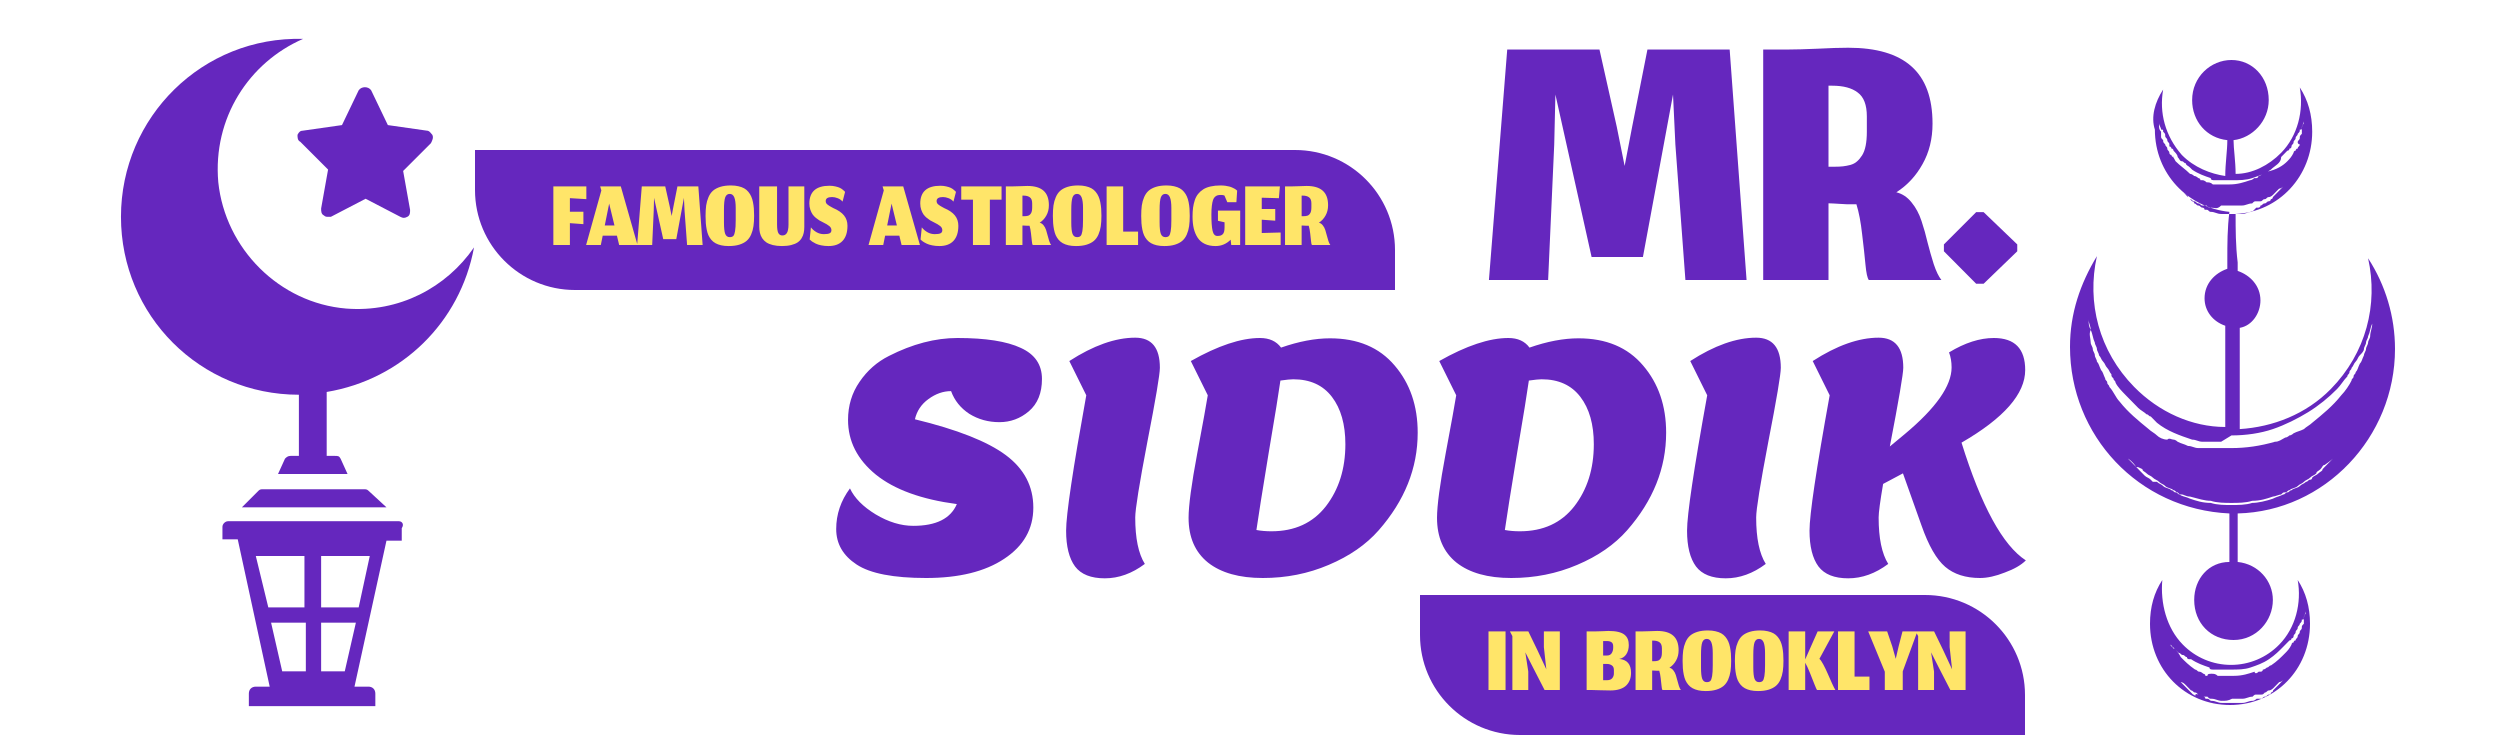 <svg width="500" height="150" viewBox="0 0 500 150" fill="none" xmlns="http://www.w3.org/2000/svg">
<g clip-path="url(#clip0_1213_4123)">
<g clip-path="url(#clip1_1213_4123)">
<path d="M79.794 104.246H45.6C45.044 104.246 44.488 104.802 44.488 105.358V107.86H47.546L53.94 137.328H51.16C50.326 137.328 49.77 137.884 49.77 138.718V141.22H75.068V138.718C75.068 137.884 74.512 137.328 73.678 137.328H70.898L77.292 108.138H80.35V105.636C80.906 104.802 80.35 104.246 79.794 104.246ZM64.226 124.54H71.176L68.952 134.27H64.226V124.54ZM53.662 121.482L51.16 111.196H60.89V121.482H53.662ZM61.168 124.54V134.27H56.442L54.218 124.54H61.168ZM71.732 121.482H64.226V111.196H73.956L71.732 121.482ZM51.716 98.13L48.38 101.466H77.292L73.678 98.13C73.4 97.852 73.122 97.852 72.844 97.852H52.55C52.272 97.852 51.994 97.852 51.716 98.13ZM69.23 61.712C55.886 60.6 45.044 49.758 43.654 36.414C42.542 23.626 49.77 12.506 60.612 7.78C40.596 7.224 24.194 23.348 24.194 43.364C24.194 63.102 40.04 78.948 59.778 78.948V91.18H58.11C57.554 91.18 57.276 91.458 56.998 91.736L55.608 94.794H69.508L68.118 91.736C67.84 91.18 67.562 91.18 67.006 91.18H65.338V78.392C80.35 75.89 92.026 64.492 94.806 49.48C89.246 57.542 79.794 62.546 69.23 61.712Z" fill="#6527BE"/>
<path d="M86.188 28.631L80.628 34.191L82.018 41.975C82.018 42.531 82.018 43.087 81.462 43.365C80.906 43.643 80.628 43.643 80.072 43.365L73.122 39.751L66.172 43.365C65.894 43.365 65.616 43.365 65.616 43.365C65.338 43.365 65.06 43.365 64.782 43.087C64.226 42.809 64.226 42.253 64.226 41.697L65.616 33.913L60.056 28.353C59.5 28.075 59.5 27.519 59.5 26.963C59.778 26.407 60.056 26.129 60.612 26.129L68.396 25.017L71.732 18.067C72.288 17.233 73.678 17.233 74.234 18.067L77.57 25.017L85.354 26.129C85.91 26.129 86.188 26.685 86.466 26.963C86.744 27.519 86.466 28.075 86.188 28.631Z" fill="#6527BE"/>
</g>
<path d="M95 30H259C270.046 30 279 38.954 279 50V58H115C103.954 58 95 49.046 95 38V30Z" fill="#6527BE"/>
<path d="M284 119H385C396.046 119 405 127.954 405 139V147H304C292.954 147 284 138.046 284 127V119Z" fill="#6527BE"/>
<path d="M113.98 49H110.67V37.28H117.27V39.83L113.98 39.63V42.35H116.68V44.83L113.98 44.63V49ZM123.832 49L123.382 47.13H120.542L120.162 49H117.222L120.272 38.09L120.032 37.28H124.162L127.502 49H123.832ZM121.832 40.72L120.952 45.09H122.892L121.832 40.72ZM130.437 49H127.427L128.357 37.28H133.047L133.927 41.21L134.327 43.2L134.707 41.22L135.487 37.28H139.667L140.527 49H137.417L136.907 42.11L136.787 39.57L135.257 47.83H132.647L130.807 39.57L130.747 42.11L130.437 49ZM144.792 44.47C144.792 45.577 144.876 46.347 145.042 46.78C145.216 47.213 145.516 47.43 145.942 47.43C146.256 47.43 146.492 47.353 146.652 47.2C146.812 47.04 146.932 46.717 147.012 46.23C147.099 45.737 147.142 45 147.142 44.02V41.61C147.142 40.657 147.049 39.947 146.862 39.48C146.676 39.013 146.369 38.78 145.942 38.78C145.516 38.78 145.216 39.01 145.042 39.47C144.876 39.923 144.792 40.753 144.792 41.96V44.47ZM145.732 49.21C145.179 49.21 144.679 49.16 144.232 49.06C143.792 48.96 143.412 48.82 143.092 48.64C142.772 48.46 142.492 48.23 142.252 47.95C142.019 47.67 141.829 47.37 141.682 47.05C141.542 46.73 141.429 46.357 141.342 45.93C141.256 45.497 141.196 45.067 141.162 44.64C141.129 44.207 141.112 43.72 141.112 43.18C141.112 42.38 141.152 41.683 141.232 41.09C141.319 40.497 141.476 39.94 141.702 39.42C141.929 38.893 142.229 38.467 142.602 38.14C142.982 37.813 143.469 37.557 144.062 37.37C144.662 37.183 145.369 37.09 146.182 37.09C146.742 37.09 147.246 37.143 147.692 37.25C148.139 37.35 148.522 37.49 148.842 37.67C149.162 37.85 149.439 38.083 149.672 38.37C149.912 38.657 150.102 38.963 150.242 39.29C150.389 39.61 150.506 39.987 150.592 40.42C150.679 40.853 150.739 41.283 150.772 41.71C150.806 42.137 150.822 42.62 150.822 43.16C150.822 43.96 150.779 44.657 150.692 45.25C150.606 45.843 150.449 46.4 150.222 46.92C149.996 47.433 149.692 47.853 149.312 48.18C148.932 48.5 148.442 48.753 147.842 48.94C147.249 49.12 146.546 49.21 145.732 49.21ZM156.391 49.21C155.705 49.21 155.095 49.143 154.561 49.01C154.035 48.877 153.601 48.697 153.261 48.47C152.928 48.243 152.651 47.963 152.431 47.63C152.218 47.29 152.068 46.933 151.981 46.56C151.895 46.187 151.851 45.773 151.851 45.32V37.28H155.411V44.87C155.411 45.717 155.498 46.3 155.671 46.62C155.851 46.933 156.111 47.09 156.451 47.09C156.638 47.09 156.801 47.06 156.941 47C157.081 46.933 157.211 46.823 157.331 46.67C157.451 46.51 157.541 46.283 157.601 45.99C157.668 45.69 157.701 45.327 157.701 44.9V37.28H160.861V45.38C160.861 45.827 160.821 46.23 160.741 46.59C160.668 46.95 160.528 47.3 160.321 47.64C160.121 47.973 159.855 48.253 159.521 48.48C159.195 48.7 158.765 48.877 158.231 49.01C157.705 49.143 157.091 49.21 156.391 49.21ZM165.693 49.21C165.18 49.21 164.7 49.163 164.253 49.07C163.813 48.983 163.443 48.867 163.143 48.72C162.843 48.573 162.597 48.433 162.403 48.3C162.217 48.167 162.06 48.033 161.933 47.9L162.183 45.47C162.457 45.837 162.823 46.157 163.283 46.43C163.743 46.697 164.24 46.83 164.773 46.83C165.307 46.83 165.69 46.773 165.923 46.66C166.163 46.547 166.283 46.34 166.283 46.04C166.283 45.72 166.147 45.447 165.873 45.22C165.607 44.993 165.143 44.72 164.483 44.4C164.243 44.28 164.04 44.173 163.873 44.08C163.707 43.98 163.483 43.82 163.203 43.6C162.93 43.373 162.707 43.14 162.533 42.9C162.36 42.653 162.207 42.34 162.073 41.96C161.94 41.573 161.873 41.16 161.873 40.72C161.873 38.34 163.217 37.15 165.903 37.15C166.33 37.15 166.73 37.197 167.103 37.29C167.483 37.377 167.78 37.473 167.993 37.58C168.207 37.687 168.4 37.813 168.573 37.96C168.753 38.1 168.867 38.2 168.913 38.26C168.96 38.313 168.993 38.357 169.013 38.39L168.513 40.32C168.253 40.013 167.927 39.787 167.533 39.64C167.147 39.487 166.777 39.41 166.423 39.41C165.57 39.41 165.143 39.677 165.143 40.21C165.143 40.35 165.17 40.477 165.223 40.59C165.277 40.703 165.363 40.807 165.483 40.9C165.603 40.993 165.713 41.073 165.813 41.14C165.92 41.207 166.063 41.29 166.243 41.39C166.43 41.483 166.57 41.56 166.663 41.62C167.637 42.033 168.35 42.523 168.803 43.09C169.263 43.657 169.493 44.347 169.493 45.16C169.493 46.48 169.167 47.487 168.513 48.18C167.867 48.867 166.927 49.21 165.693 49.21ZM180.316 49L179.866 47.13H177.026L176.646 49H173.706L176.756 38.09L176.516 37.28H180.646L183.986 49H180.316ZM178.316 40.72L177.436 45.09H179.376L178.316 40.72ZM187.871 49.21C187.358 49.21 186.878 49.163 186.431 49.07C185.991 48.983 185.621 48.867 185.321 48.72C185.021 48.573 184.774 48.433 184.581 48.3C184.394 48.167 184.238 48.033 184.111 47.9L184.361 45.47C184.634 45.837 185.001 46.157 185.461 46.43C185.921 46.697 186.418 46.83 186.951 46.83C187.484 46.83 187.868 46.773 188.101 46.66C188.341 46.547 188.461 46.34 188.461 46.04C188.461 45.72 188.324 45.447 188.051 45.22C187.784 44.993 187.321 44.72 186.661 44.4C186.421 44.28 186.218 44.173 186.051 44.08C185.884 43.98 185.661 43.82 185.381 43.6C185.108 43.373 184.884 43.14 184.711 42.9C184.538 42.653 184.384 42.34 184.251 41.96C184.118 41.573 184.051 41.16 184.051 40.72C184.051 38.34 185.394 37.15 188.081 37.15C188.508 37.15 188.908 37.197 189.281 37.29C189.661 37.377 189.958 37.473 190.171 37.58C190.384 37.687 190.578 37.813 190.751 37.96C190.931 38.1 191.044 38.2 191.091 38.26C191.138 38.313 191.171 38.357 191.191 38.39L190.691 40.32C190.431 40.013 190.104 39.787 189.711 39.64C189.324 39.487 188.954 39.41 188.601 39.41C187.748 39.41 187.321 39.677 187.321 40.21C187.321 40.35 187.348 40.477 187.401 40.59C187.454 40.703 187.541 40.807 187.661 40.9C187.781 40.993 187.891 41.073 187.991 41.14C188.098 41.207 188.241 41.29 188.421 41.39C188.608 41.483 188.748 41.56 188.841 41.62C189.814 42.033 190.528 42.523 190.981 43.09C191.441 43.657 191.671 44.347 191.671 45.16C191.671 46.48 191.344 47.487 190.691 48.18C190.044 48.867 189.104 49.21 187.871 49.21ZM194.591 49V39.93H192.251V37.28H200.311V39.93H197.971V49H194.591ZM204.487 45.1V49H201.167V37.28H202.487C202.807 37.28 203.284 37.267 203.917 37.24C204.551 37.207 205.074 37.19 205.487 37.19C206.927 37.19 208.001 37.507 208.707 38.14C209.421 38.773 209.777 39.743 209.777 41.05C209.777 41.823 209.607 42.51 209.267 43.11C208.934 43.71 208.491 44.187 207.937 44.54C208.237 44.613 208.494 44.783 208.707 45.05C208.927 45.317 209.097 45.633 209.217 46C209.337 46.36 209.441 46.727 209.527 47.1C209.621 47.467 209.724 47.83 209.837 48.19C209.957 48.55 210.087 48.82 210.227 49H206.537C206.464 48.907 206.407 48.647 206.367 48.22C206.327 47.787 206.271 47.27 206.197 46.67C206.131 46.063 206.034 45.557 205.907 45.15C205.894 45.15 205.877 45.15 205.857 45.15C205.731 45.15 205.594 45.15 205.447 45.15C205.307 45.143 205.184 45.137 205.077 45.13C204.971 45.123 204.857 45.117 204.737 45.11C204.624 45.103 204.541 45.1 204.487 45.1ZM204.487 43.24H204.807C204.974 43.24 205.114 43.233 205.227 43.22C205.341 43.207 205.464 43.183 205.597 43.15C205.737 43.11 205.851 43.05 205.937 42.97C206.031 42.89 206.117 42.787 206.197 42.66C206.277 42.533 206.337 42.37 206.377 42.17C206.417 41.97 206.437 41.737 206.437 41.47V40.68C206.437 40.1 206.284 39.697 205.977 39.47C205.677 39.237 205.244 39.12 204.677 39.12H204.487V43.24ZM214.255 44.47C214.255 45.577 214.339 46.347 214.505 46.78C214.679 47.213 214.979 47.43 215.405 47.43C215.719 47.43 215.955 47.353 216.115 47.2C216.275 47.04 216.395 46.717 216.475 46.23C216.562 45.737 216.605 45 216.605 44.02V41.61C216.605 40.657 216.512 39.947 216.325 39.48C216.139 39.013 215.832 38.78 215.405 38.78C214.979 38.78 214.679 39.01 214.505 39.47C214.339 39.923 214.255 40.753 214.255 41.96V44.47ZM215.195 49.21C214.642 49.21 214.142 49.16 213.695 49.06C213.255 48.96 212.875 48.82 212.555 48.64C212.235 48.46 211.955 48.23 211.715 47.95C211.482 47.67 211.292 47.37 211.145 47.05C211.005 46.73 210.892 46.357 210.805 45.93C210.719 45.497 210.659 45.067 210.625 44.64C210.592 44.207 210.575 43.72 210.575 43.18C210.575 42.38 210.615 41.683 210.695 41.09C210.782 40.497 210.939 39.94 211.165 39.42C211.392 38.893 211.692 38.467 212.065 38.14C212.445 37.813 212.932 37.557 213.525 37.37C214.125 37.183 214.832 37.09 215.645 37.09C216.205 37.09 216.709 37.143 217.155 37.25C217.602 37.35 217.985 37.49 218.305 37.67C218.625 37.85 218.902 38.083 219.135 38.37C219.375 38.657 219.565 38.963 219.705 39.29C219.852 39.61 219.969 39.987 220.055 40.42C220.142 40.853 220.202 41.283 220.235 41.71C220.269 42.137 220.285 42.62 220.285 43.16C220.285 43.96 220.242 44.657 220.155 45.25C220.069 45.843 219.912 46.4 219.685 46.92C219.459 47.433 219.155 47.853 218.775 48.18C218.395 48.5 217.905 48.753 217.305 48.94C216.712 49.12 216.009 49.21 215.195 49.21ZM221.324 49V37.28H224.634V46.32H227.614V49H221.324ZM231.921 44.47C231.921 45.577 232.005 46.347 232.171 46.78C232.345 47.213 232.645 47.43 233.071 47.43C233.385 47.43 233.621 47.353 233.781 47.2C233.941 47.04 234.061 46.717 234.141 46.23C234.228 45.737 234.271 45 234.271 44.02V41.61C234.271 40.657 234.178 39.947 233.991 39.48C233.805 39.013 233.498 38.78 233.071 38.78C232.645 38.78 232.345 39.01 232.171 39.47C232.005 39.923 231.921 40.753 231.921 41.96V44.47ZM232.861 49.21C232.308 49.21 231.808 49.16 231.361 49.06C230.921 48.96 230.541 48.82 230.221 48.64C229.901 48.46 229.621 48.23 229.381 47.95C229.148 47.67 228.958 47.37 228.811 47.05C228.671 46.73 228.558 46.357 228.471 45.93C228.385 45.497 228.325 45.067 228.291 44.64C228.258 44.207 228.241 43.72 228.241 43.18C228.241 42.38 228.281 41.683 228.361 41.09C228.448 40.497 228.605 39.94 228.831 39.42C229.058 38.893 229.358 38.467 229.731 38.14C230.111 37.813 230.598 37.557 231.191 37.37C231.791 37.183 232.498 37.09 233.311 37.09C233.871 37.09 234.375 37.143 234.821 37.25C235.268 37.35 235.651 37.49 235.971 37.67C236.291 37.85 236.568 38.083 236.801 38.37C237.041 38.657 237.231 38.963 237.371 39.29C237.518 39.61 237.635 39.987 237.721 40.42C237.808 40.853 237.868 41.283 237.901 41.71C237.935 42.137 237.951 42.62 237.951 43.16C237.951 43.96 237.908 44.657 237.821 45.25C237.735 45.843 237.578 46.4 237.351 46.92C237.125 47.433 236.821 47.853 236.441 48.18C236.061 48.5 235.571 48.753 234.971 48.94C234.378 49.12 233.675 49.21 232.861 49.21ZM246.13 47.94C245.284 48.787 244.277 49.21 243.11 49.21C242.284 49.21 241.567 49.067 240.96 48.78C240.36 48.493 239.884 48.08 239.53 47.54C239.177 47 238.917 46.383 238.75 45.69C238.59 44.997 238.51 44.207 238.51 43.32C238.51 42.66 238.544 42.067 238.61 41.54C238.684 41.013 238.8 40.51 238.96 40.03C239.12 39.55 239.34 39.137 239.62 38.79C239.9 38.437 240.244 38.13 240.65 37.87C241.057 37.61 241.55 37.417 242.13 37.29C242.71 37.157 243.37 37.09 244.11 37.09C244.444 37.09 244.76 37.11 245.06 37.15C245.367 37.19 245.627 37.24 245.84 37.3C246.054 37.353 246.254 37.423 246.44 37.51C246.634 37.59 246.784 37.663 246.89 37.73C247.004 37.79 247.107 37.857 247.2 37.93C247.294 38.003 247.35 38.053 247.37 38.08C247.397 38.107 247.417 38.127 247.43 38.14L247.28 40.44H245.46L244.89 39.11C244.744 39.03 244.507 38.99 244.18 38.99C243.914 38.99 243.694 39.013 243.52 39.06C243.347 39.107 243.174 39.207 243 39.36C242.834 39.507 242.7 39.723 242.6 40.01C242.507 40.29 242.43 40.673 242.37 41.16C242.31 41.64 242.28 42.227 242.28 42.92C242.28 44.367 242.357 45.44 242.51 46.14C242.67 46.84 242.987 47.19 243.46 47.19C243.694 47.19 243.89 47.17 244.05 47.13C244.21 47.083 244.36 47.003 244.5 46.89C244.64 46.77 244.744 46.597 244.81 46.37C244.877 46.137 244.91 45.84 244.91 45.48V44.46L243.59 44.16V42.12H248.04L248.03 49H246.25L246.13 47.94ZM256.129 49H249.039V37.28H255.979L255.779 39.64L252.349 39.54V41.8H255.049V44.14L252.349 43.94V46.6L256.129 46.5V49ZM260.327 45.1V49H257.007V37.28H258.327C258.647 37.28 259.124 37.267 259.757 37.24C260.391 37.207 260.914 37.19 261.327 37.19C262.767 37.19 263.841 37.507 264.547 38.14C265.261 38.773 265.617 39.743 265.617 41.05C265.617 41.823 265.447 42.51 265.107 43.11C264.774 43.71 264.331 44.187 263.777 44.54C264.077 44.613 264.334 44.783 264.547 45.05C264.767 45.317 264.937 45.633 265.057 46C265.177 46.36 265.281 46.727 265.367 47.1C265.461 47.467 265.564 47.83 265.677 48.19C265.797 48.55 265.927 48.82 266.067 49H262.377C262.304 48.907 262.247 48.647 262.207 48.22C262.167 47.787 262.111 47.27 262.037 46.67C261.971 46.063 261.874 45.557 261.747 45.15C261.734 45.15 261.717 45.15 261.697 45.15C261.571 45.15 261.434 45.15 261.287 45.15C261.147 45.143 261.024 45.137 260.917 45.13C260.811 45.123 260.697 45.117 260.577 45.11C260.464 45.103 260.381 45.1 260.327 45.1ZM260.327 43.24H260.647C260.814 43.24 260.954 43.233 261.067 43.22C261.181 43.207 261.304 43.183 261.437 43.15C261.577 43.11 261.691 43.05 261.777 42.97C261.871 42.89 261.957 42.787 262.037 42.66C262.117 42.533 262.177 42.37 262.217 42.17C262.257 41.97 262.277 41.737 262.277 41.47V40.68C262.277 40.1 262.124 39.697 261.817 39.47C261.517 39.237 261.084 39.12 260.517 39.12H260.327V43.24Z" fill="#FFE569"/>
<path d="M297.7 138V126.28H301.11V138H297.7ZM305.655 138H302.475V127.22L301.985 126.28H305.665L307.505 130.08L309.265 133.87L308.775 129.42V126.28H311.965V138H308.915L306.535 133.37L305.065 130.47L305.655 134.31V138ZM321.408 136.04C321.882 136.04 322.228 135.907 322.448 135.64C322.668 135.373 322.778 135.057 322.778 134.69V133.99C322.778 133.557 322.638 133.25 322.358 133.07C322.078 132.883 321.762 132.79 321.408 132.79H320.628V136.04H321.408ZM322.638 129.28C322.638 128.88 322.528 128.603 322.308 128.45C322.088 128.29 321.772 128.21 321.358 128.21H320.628V131.1H321.438C321.825 131.1 322.122 130.95 322.328 130.65C322.535 130.343 322.638 129.97 322.638 129.53V129.28ZM322.088 138.09C321.568 138.09 320.895 138.077 320.068 138.05C319.242 138.023 318.648 138.007 318.288 138H317.328V126.28H319.058C319.478 126.28 319.958 126.267 320.498 126.24C321.038 126.207 321.428 126.19 321.668 126.19C322.448 126.19 323.105 126.253 323.638 126.38C324.178 126.507 324.602 126.697 324.908 126.95C325.215 127.203 325.432 127.497 325.558 127.83C325.692 128.163 325.758 128.56 325.758 129.02C325.758 129.727 325.595 130.333 325.268 130.84C324.942 131.347 324.468 131.663 323.848 131.79C325.422 131.93 326.208 132.853 326.208 134.56C326.208 135.073 326.132 135.54 325.978 135.96C325.825 136.373 325.588 136.743 325.268 137.07C324.955 137.39 324.528 137.64 323.988 137.82C323.448 138 322.815 138.09 322.088 138.09ZM330.433 134.1V138H327.113V126.28H328.433C328.753 126.28 329.229 126.267 329.863 126.24C330.496 126.207 331.019 126.19 331.433 126.19C332.873 126.19 333.946 126.507 334.653 127.14C335.366 127.773 335.723 128.743 335.723 130.05C335.723 130.823 335.553 131.51 335.213 132.11C334.879 132.71 334.436 133.187 333.883 133.54C334.183 133.613 334.439 133.783 334.653 134.05C334.873 134.317 335.043 134.633 335.163 135C335.283 135.36 335.386 135.727 335.473 136.1C335.566 136.467 335.669 136.83 335.783 137.19C335.903 137.55 336.033 137.82 336.173 138H332.483C332.409 137.907 332.353 137.647 332.313 137.22C332.273 136.787 332.216 136.27 332.143 135.67C332.076 135.063 331.979 134.557 331.853 134.15C331.839 134.15 331.823 134.15 331.803 134.15C331.676 134.15 331.539 134.15 331.393 134.15C331.253 134.143 331.129 134.137 331.023 134.13C330.916 134.123 330.803 134.117 330.683 134.11C330.569 134.103 330.486 134.1 330.433 134.1ZM330.433 132.24H330.753C330.919 132.24 331.059 132.233 331.173 132.22C331.286 132.207 331.409 132.183 331.543 132.15C331.683 132.11 331.796 132.05 331.883 131.97C331.976 131.89 332.063 131.787 332.143 131.66C332.223 131.533 332.283 131.37 332.323 131.17C332.363 130.97 332.383 130.737 332.383 130.47V129.68C332.383 129.1 332.229 128.697 331.923 128.47C331.623 128.237 331.189 128.12 330.623 128.12H330.433V132.24ZM340.201 133.47C340.201 134.577 340.284 135.347 340.451 135.78C340.624 136.213 340.924 136.43 341.351 136.43C341.664 136.43 341.901 136.353 342.061 136.2C342.221 136.04 342.341 135.717 342.421 135.23C342.507 134.737 342.551 134 342.551 133.02V130.61C342.551 129.657 342.457 128.947 342.271 128.48C342.084 128.013 341.777 127.78 341.351 127.78C340.924 127.78 340.624 128.01 340.451 128.47C340.284 128.923 340.201 129.753 340.201 130.96V133.47ZM341.141 138.21C340.587 138.21 340.087 138.16 339.641 138.06C339.201 137.96 338.821 137.82 338.501 137.64C338.181 137.46 337.901 137.23 337.661 136.95C337.427 136.67 337.237 136.37 337.091 136.05C336.951 135.73 336.837 135.357 336.751 134.93C336.664 134.497 336.604 134.067 336.571 133.64C336.537 133.207 336.521 132.72 336.521 132.18C336.521 131.38 336.561 130.683 336.641 130.09C336.727 129.497 336.884 128.94 337.111 128.42C337.337 127.893 337.637 127.467 338.011 127.14C338.391 126.813 338.877 126.557 339.471 126.37C340.071 126.183 340.777 126.09 341.591 126.09C342.151 126.09 342.654 126.143 343.101 126.25C343.547 126.35 343.931 126.49 344.251 126.67C344.571 126.85 344.847 127.083 345.081 127.37C345.321 127.657 345.511 127.963 345.651 128.29C345.797 128.61 345.914 128.987 346.001 129.42C346.087 129.853 346.147 130.283 346.181 130.71C346.214 131.137 346.231 131.62 346.231 132.16C346.231 132.96 346.187 133.657 346.101 134.25C346.014 134.843 345.857 135.4 345.631 135.92C345.404 136.433 345.101 136.853 344.721 137.18C344.341 137.5 343.851 137.753 343.251 137.94C342.657 138.12 341.954 138.21 341.141 138.21ZM350.66 133.47C350.66 134.577 350.743 135.347 350.91 135.78C351.083 136.213 351.383 136.43 351.81 136.43C352.123 136.43 352.36 136.353 352.52 136.2C352.68 136.04 352.8 135.717 352.88 135.23C352.966 134.737 353.01 134 353.01 133.02V130.61C353.01 129.657 352.916 128.947 352.73 128.48C352.543 128.013 352.236 127.78 351.81 127.78C351.383 127.78 351.083 128.01 350.91 128.47C350.743 128.923 350.66 129.753 350.66 130.96V133.47ZM351.6 138.21C351.046 138.21 350.546 138.16 350.1 138.06C349.66 137.96 349.28 137.82 348.96 137.64C348.64 137.46 348.36 137.23 348.12 136.95C347.886 136.67 347.696 136.37 347.55 136.05C347.41 135.73 347.296 135.357 347.21 134.93C347.123 134.497 347.063 134.067 347.03 133.64C346.996 133.207 346.98 132.72 346.98 132.18C346.98 131.38 347.02 130.683 347.1 130.09C347.186 129.497 347.343 128.94 347.57 128.42C347.796 127.893 348.096 127.467 348.47 127.14C348.85 126.813 349.336 126.557 349.93 126.37C350.53 126.183 351.236 126.09 352.05 126.09C352.61 126.09 353.113 126.143 353.56 126.25C354.006 126.35 354.39 126.49 354.71 126.67C355.03 126.85 355.306 127.083 355.54 127.37C355.78 127.657 355.97 127.963 356.11 128.29C356.256 128.61 356.373 128.987 356.46 129.42C356.546 129.853 356.606 130.283 356.64 130.71C356.673 131.137 356.69 131.62 356.69 132.16C356.69 132.96 356.646 133.657 356.56 134.25C356.473 134.843 356.316 135.4 356.09 135.92C355.863 136.433 355.56 136.853 355.18 137.18C354.8 137.5 354.31 137.753 353.71 137.94C353.116 138.12 352.413 138.21 351.6 138.21ZM363.399 138C363.319 137.9 363.145 137.51 362.879 136.83C362.619 136.143 362.312 135.37 361.959 134.51C361.612 133.643 361.305 132.987 361.039 132.54V138H357.729V126.28H361.039V131.89L363.529 126.28H366.859L363.879 131.78C364.072 131.913 364.329 132.277 364.649 132.87C364.969 133.463 365.269 134.087 365.549 134.74C365.829 135.393 366.119 136.05 366.419 136.71C366.719 137.363 366.939 137.793 367.079 138H363.399ZM367.602 138V126.28H370.912V135.32H373.892V138H367.602ZM376.959 138V134.34L373.639 126.28H377.429L378.459 129.3L379.149 131.77L379.719 129.3L380.499 126.28H383.479L380.549 134.28V138H376.959ZM386.807 138H383.627V127.22L383.137 126.28H386.817L388.657 130.08L390.417 133.87L389.927 129.42V126.28H393.117V138H390.067L387.687 133.37L386.217 130.47L386.807 134.31V138Z" fill="#FFE569"/>
<path d="M309.626 56H297.787L301.445 9.901H319.892L323.353 25.359L324.927 33.187L326.421 25.399L329.489 9.901H345.931L349.313 56H337.081L335.075 28.899L334.603 18.909L328.585 51.398H318.319L311.081 18.909L310.845 28.899L309.626 56ZM365.699 40.66V56H352.64V9.901H357.832C359.091 9.901 360.966 9.849 363.457 9.744C365.948 9.613 368.007 9.547 369.632 9.547C375.296 9.547 379.518 10.793 382.298 13.284C385.103 15.775 386.506 19.59 386.506 24.73C386.506 27.772 385.838 30.473 384.5 32.833C383.189 35.193 381.445 37.068 379.269 38.457C380.449 38.746 381.459 39.414 382.298 40.463C383.163 41.512 383.832 42.758 384.304 44.2C384.776 45.616 385.182 47.058 385.523 48.527C385.89 49.969 386.297 51.398 386.742 52.814C387.214 54.23 387.726 55.292 388.276 56H373.762C373.474 55.633 373.251 54.61 373.094 52.932C372.936 51.228 372.713 49.195 372.425 46.835C372.163 44.449 371.783 42.456 371.284 40.857C371.232 40.857 371.166 40.857 371.088 40.857C370.589 40.857 370.052 40.857 369.475 40.857C368.924 40.83 368.439 40.804 368.02 40.778C367.6 40.752 367.154 40.726 366.682 40.699C366.237 40.673 365.909 40.66 365.699 40.66ZM365.699 33.344H366.958C367.613 33.344 368.164 33.318 368.61 33.265C369.055 33.213 369.541 33.121 370.065 32.99C370.616 32.833 371.061 32.597 371.402 32.282C371.769 31.967 372.11 31.561 372.425 31.063C372.74 30.564 372.976 29.922 373.133 29.135C373.29 28.349 373.369 27.431 373.369 26.382V23.275C373.369 20.993 372.766 19.407 371.56 18.515C370.38 17.598 368.675 17.139 366.446 17.139H365.699V33.344ZM395.23 56.747L388.78 50.257V48.881L395.23 42.43H396.725L403.451 48.881V50.257L396.725 56.747H395.23Z" fill="#6527BE"/>
<path d="M191.496 67.6C197.128 67.6 201.352 68.261 204.168 69.584C206.984 70.864 208.392 72.933 208.392 75.792C208.392 78.608 207.517 80.763 205.768 82.256C204.061 83.707 202.099 84.432 199.88 84.432C197.661 84.432 195.656 83.877 193.864 82.768C192.115 81.616 190.899 80.101 190.216 78.224C188.637 78.224 187.123 78.757 185.672 79.824C184.264 80.848 183.368 82.192 182.984 83.856C191.432 85.904 197.491 88.293 201.16 91.024C204.829 93.755 206.664 97.253 206.664 101.52C206.664 105.787 204.723 109.2 200.84 111.76C197 114.32 191.795 115.6 185.224 115.6C178.696 115.6 174.067 114.704 171.336 112.912C168.605 111.12 167.24 108.752 167.24 105.808C167.24 102.864 168.157 100.155 169.992 97.68C170.888 99.6 172.595 101.328 175.112 102.864C177.672 104.4 180.189 105.168 182.664 105.168C187.229 105.168 190.131 103.717 191.368 100.816C184.285 99.877 178.888 97.915 175.176 94.928C171.464 91.899 169.608 88.251 169.608 83.984C169.608 81.125 170.376 78.587 171.912 76.368C173.448 74.107 175.411 72.379 177.8 71.184C182.493 68.795 187.059 67.6 191.496 67.6ZM220.967 115.664C218.193 115.664 216.209 114.875 215.015 113.296C213.82 111.675 213.223 109.285 213.223 106.128C213.223 102.928 214.567 93.904 217.255 79.056L213.863 72.208C218.684 69.093 223.079 67.536 227.047 67.536C230.332 67.536 231.975 69.541 231.975 73.552C231.975 74.875 231.143 79.803 229.479 88.336C227.857 96.827 227.047 101.883 227.047 103.504C227.047 107.643 227.687 110.736 228.967 112.784C226.407 114.704 223.74 115.664 220.967 115.664ZM237.715 103.568C237.715 101.136 238.291 96.848 239.443 90.704C240.595 84.56 241.299 80.677 241.555 79.056L238.163 72.208C243.582 69.136 248.19 67.6 251.987 67.6C253.864 67.6 255.272 68.24 256.211 69.52C259.752 68.283 263.016 67.664 266.003 67.664C271.55 67.664 275.859 69.477 278.931 73.104C282.003 76.688 283.539 81.168 283.539 86.544C283.539 93.627 280.936 100.133 275.731 106.064C273.214 108.923 269.886 111.227 265.747 112.976C261.651 114.725 257.256 115.6 252.563 115.6C247.87 115.6 244.222 114.576 241.619 112.528C239.016 110.437 237.715 107.451 237.715 103.568ZM251.283 106C252.179 106.171 253.182 106.256 254.291 106.256C258.942 106.256 262.568 104.592 265.171 101.264C267.774 97.893 269.075 93.755 269.075 88.848C269.075 84.88 268.179 81.723 266.387 79.376C264.595 77.029 262.014 75.856 258.643 75.856C258.131 75.856 257.278 75.941 256.083 76.112C255.784 78.288 254.995 83.152 253.715 90.704C252.478 98.213 251.667 103.312 251.283 106ZM287.403 103.568C287.403 101.136 287.979 96.848 289.131 90.704C290.283 84.56 290.987 80.677 291.243 79.056L287.851 72.208C293.269 69.136 297.877 67.6 301.675 67.6C303.552 67.6 304.96 68.24 305.899 69.52C309.44 68.283 312.704 67.664 315.691 67.664C321.237 67.664 325.547 69.477 328.619 73.104C331.691 76.688 333.227 81.168 333.227 86.544C333.227 93.627 330.624 100.133 325.419 106.064C322.901 108.923 319.573 111.227 315.435 112.976C311.339 114.725 306.944 115.6 302.251 115.6C297.557 115.6 293.909 114.576 291.307 112.528C288.704 110.437 287.403 107.451 287.403 103.568ZM300.971 106C301.867 106.171 302.869 106.256 303.979 106.256C308.629 106.256 312.256 104.592 314.859 101.264C317.461 97.893 318.763 93.755 318.763 88.848C318.763 84.88 317.867 81.723 316.075 79.376C314.283 77.029 311.701 75.856 308.331 75.856C307.819 75.856 306.965 75.941 305.771 76.112C305.472 78.288 304.683 83.152 303.403 90.704C302.165 98.213 301.355 103.312 300.971 106ZM345.154 115.664C342.381 115.664 340.397 114.875 339.202 113.296C338.007 111.675 337.41 109.285 337.41 106.128C337.41 102.928 338.754 93.904 341.442 79.056L338.05 72.208C342.871 69.093 347.266 67.536 351.234 67.536C354.519 67.536 356.162 69.541 356.162 73.552C356.162 74.875 355.33 79.803 353.666 88.336C352.045 96.827 351.234 101.883 351.234 103.504C351.234 107.643 351.874 110.736 353.154 112.784C350.594 114.704 347.927 115.664 345.154 115.664ZM369.647 115.664C366.873 115.664 364.889 114.875 363.695 113.296C362.5 111.675 361.903 109.285 361.903 106.128C361.903 102.928 363.247 93.904 365.935 79.056L362.543 72.208C367.364 69.093 371.759 67.536 375.727 67.536C379.012 67.536 380.655 69.541 380.655 73.552C380.655 74.747 379.759 79.995 377.967 89.296L380.975 86.8C387.204 81.595 390.319 77.157 390.319 73.488C390.319 72.379 390.148 71.376 389.807 70.48C392.964 68.56 395.951 67.6 398.767 67.6C402.948 67.6 405.039 69.733 405.039 74C405.039 78.779 400.793 83.621 392.303 88.528C396.271 101.243 400.559 109.093 405.167 112.08C404.228 113.019 402.82 113.829 400.943 114.512C399.108 115.237 397.465 115.6 396.015 115.6C393.113 115.6 390.788 114.853 389.039 113.36C387.289 111.867 385.711 109.115 384.303 105.104L380.591 94.672L376.623 96.784C376.025 100.283 375.727 102.523 375.727 103.504C375.727 107.643 376.367 110.736 377.647 112.784C375.087 114.704 372.42 115.664 369.647 115.664Z" fill="#6527BE"/>
<path d="M436.564 128.917C437.816 130.202 439.314 131.224 440.971 131.922C442.627 132.62 444.407 132.98 446.205 132.98C448.003 132.98 449.783 132.62 451.439 131.922C453.095 131.224 454.594 130.202 455.846 128.917C459.129 125.583 460.359 120.583 459.538 116C461.179 118.499 462 121.416 462 124.75C462 133.916 455.025 141 446 141C436.975 141 430 133.916 430 124.75C430 121.416 430.821 118.499 432.462 116C432.051 120.583 433.282 125.583 436.564 128.917ZM444.359 140.167C443.538 140.167 443.129 139.75 442.308 139.75C441.897 139.75 441.897 139.75 441.487 139.334H440.667C440.256 139.334 440.256 138.917 439.846 138.917C439.436 138.917 439.436 138.501 439.025 138.501C438.616 138.501 438.616 138.084 438.205 138.084L437.795 137.668L437.384 137.251L436.975 136.835C436.564 136.417 436.154 136.417 436.154 136.417L436.975 137.251L437.384 137.668L437.795 138.084L438.205 138.501L438.616 138.917C438.616 138.917 439.025 138.917 439.025 139.334C439.025 138.501 439.436 138.917 439.846 138.917C440.256 138.917 440.256 139.334 440.667 139.334C440.667 139.334 441.076 139.334 441.076 139.75H441.487C441.897 139.75 441.897 140.167 442.308 140.167C443.129 140.167 443.538 140.583 444.359 140.583H448.462C449.282 140.583 449.692 140.167 450.513 140.167C450.922 140.167 451.333 139.75 451.333 139.75H452.154C452.564 139.75 452.564 139.334 452.975 139.334C453.384 139.334 453.384 138.917 453.795 138.917C453.795 138.917 454.205 138.917 454.205 138.501C454.205 138.501 454.616 138.501 454.616 138.084L455.025 137.668L455.436 137.251L455.846 136.835L456.667 136C456.667 136 456.256 136.417 455.846 136.417L455.436 136.833L455.025 137.251L454.616 137.668C454.616 137.668 454.205 138.084 453.795 138.084C453.384 138.084 453.384 138.501 452.975 138.501C452.564 138.917 452.564 138.917 452.154 138.917H451.333C450.922 138.917 450.922 138.917 450.513 139.334C449.692 139.334 449.282 139.75 448.462 139.75H446.41C445.589 140.167 445.179 140.167 444.359 140.167ZM432.051 121V123.5C432.051 123.917 432.051 124.333 432.462 124.75V125.583C432.462 125.999 432.462 125.999 432.871 126.416C432.871 126.834 432.871 126.834 433.283 127.25C433.283 127.667 433.692 127.667 433.692 128.083C433.692 128.5 434.103 128.5 434.103 128.917C434.103 128.917 434.103 129.333 434.513 129.333C434.513 129.333 434.513 129.75 434.922 129.75C435.333 130.168 435.743 130.584 436.154 131.417C436.975 132.25 437.795 133.083 439.025 133.918C439.436 133.918 439.436 134.334 439.846 134.334C440.256 134.334 440.667 134.751 440.667 134.751C440.667 134.751 441.076 134.751 441.076 135.167H441.487C441.487 134.751 441.897 134.751 442.308 134.751C442.717 134.751 443.129 134.751 443.538 135.167H446.821C448.462 135.167 449.692 134.751 450.922 134.334C450.922 134.751 451.333 134.751 451.743 134.334H452.154C452.154 134.334 452.564 134.334 452.564 133.918C452.975 133.918 453.384 133.5 453.384 133.5C453.795 133.5 453.795 133.083 454.205 133.083C455.436 132.25 456.256 131.417 457.076 130.584C457.487 130.168 457.897 129.75 458.308 128.917C458.308 128.917 458.308 128.5 458.718 128.5C458.718 128.5 458.717 128.083 459.129 128.083C459.129 127.667 459.538 127.667 459.538 127.25C459.538 126.834 459.949 126.834 459.949 126.416C459.949 125.999 460.359 125.999 460.359 125.583C460.359 125.166 460.359 125.166 460.77 124.75V123.917C460.77 123.5 460.77 123.084 461.179 122.666V119.75V122.249C461.179 122.666 460.77 123.084 460.77 123.5C460.77 123.917 460.77 123.917 460.359 123.917C460.359 124.333 460.359 124.333 459.949 124.75C459.949 125.166 459.538 125.166 459.538 125.583C459.538 125.999 459.129 125.999 459.129 126.416C459.129 126.834 458.718 126.834 458.718 127.25C458.718 127.25 458.717 127.667 458.308 127.667C458.308 127.667 458.308 128.083 457.897 128.083L456.667 129.333C455.846 130.168 455.025 131.001 453.795 131.834C452.564 132.667 451.333 133.083 450.103 133.5C448.871 133.918 447.641 133.918 446 133.918H442.718C442.308 133.918 441.897 133.918 441.897 133.5C440.667 133.083 439.436 132.667 438.205 131.834H437.795C437.795 131.834 437.384 131.834 437.384 131.417C436.975 131.417 436.975 131.001 436.564 131.001C436.154 131.001 436.154 130.584 435.743 130.584L434.922 129.75L433.692 128.5C433.692 128.5 433.692 128.083 433.283 128.083C433.283 128.083 433.283 127.667 432.871 127.667C432.871 127.25 432.462 127.25 432.462 126.834C432.462 126.416 432.051 126.416 432.051 125.999C432.051 125.583 431.641 125.583 431.641 125.166C431.641 124.75 431.641 124.75 431.23 124.333C431.23 123.917 431.23 123.917 430.821 123.917C430.821 123.5 430.41 123.084 430.41 122.666V121C432.051 121.416 432.051 121 432.051 121Z" fill="#6527BE"/>
<path d="M453.745 20.014C453.745 24.232 450.434 27.607 446.707 28.029C446.707 29.716 447.121 32.248 447.121 34.778C450.434 34.778 453.745 33.091 456.23 30.56C459.542 27.185 460.784 22.124 459.956 17.484C461.612 20.014 462.44 22.967 462.44 26.342C462.44 35.199 455.816 42.37 447.121 42.794C447.121 45.745 447.121 49.12 447.535 52.494V54.182C450.019 55.026 452.089 57.135 452.089 60.087C452.089 62.618 450.434 65.15 447.95 65.571V85.818C454.573 85.396 461.199 82.863 466.166 77.802C473.204 70.631 475.689 60.93 473.618 51.65C477.128 57.049 478.997 63.349 479 69.788C479 87.504 464.924 102.268 447.535 102.689V112.393C451.676 112.815 454.573 116.189 454.573 119.986C454.573 124.204 451.262 128 446.707 128C442.153 128 438.841 124.625 438.841 119.986C438.841 115.768 441.739 112.393 445.88 112.393V102.691C427.662 101.848 414 87.084 414 69.368C414 62.618 416.07 56.714 419.382 51.229C417.313 60.508 419.796 70.211 426.834 77.382C431.803 82.444 438.427 85.397 445.052 85.397V65.15C442.567 64.306 440.911 62.197 440.911 59.665C440.911 56.714 442.981 54.604 445.465 53.761V52.073C445.465 48.698 445.465 45.745 445.88 42.37C437.599 41.527 430.975 34.778 430.975 25.92C430.147 23.389 430.975 20.436 432.631 17.906C431.803 22.546 433.044 27.185 436.357 30.982C438.841 33.513 442.153 34.778 445.052 35.199C445.052 32.669 445.465 30.138 445.465 28.029C441.324 27.607 438.427 24.232 438.427 20.014C438.427 15.375 442.153 12 446.293 12C450.434 12 453.745 15.375 453.745 20.014ZM427.249 93.412L428.077 94.255L428.905 95.098C429.319 95.52 429.733 95.52 430.147 95.942L430.56 96.363H431.388C431.803 96.786 432.216 96.786 432.631 97.208C433.044 97.63 433.873 97.63 434.287 98.051C434.701 98.051 434.701 98.473 435.116 98.473C435.529 98.473 435.529 98.895 435.942 98.895C436.357 99.316 437.185 99.316 438.013 99.739C439.255 100.161 440.498 100.583 442.153 100.583C443.396 101.004 445.052 101.004 446.293 101.004C447.535 101.004 449.191 101.004 450.434 100.583C451.676 100.583 453.332 100.161 454.573 99.739C455.401 99.316 455.816 99.316 456.644 98.895C457.058 98.895 457.058 98.473 457.471 98.473C457.886 98.473 457.886 98.051 458.299 98.051C458.714 97.63 459.542 97.63 459.956 97.208C460.37 96.786 460.784 96.786 461.199 96.363C461.612 96.363 461.612 95.942 462.027 95.942C462.44 95.942 462.44 95.52 462.44 95.52C462.853 95.098 463.268 95.098 463.681 94.677C464.096 94.255 464.51 94.255 464.51 93.833L465.338 92.99L466.581 91.724C466.581 91.724 466.166 92.145 464.924 92.99C464.51 92.99 464.51 93.412 464.096 93.833C463.681 94.255 463.268 94.255 463.268 94.677C462.853 95.098 462.44 95.098 462.027 95.52C461.612 95.942 461.199 95.942 460.784 96.363C460.37 96.786 459.956 96.786 459.542 97.208C459.127 97.63 458.299 97.63 457.886 98.051C457.471 98.051 457.471 98.473 457.058 98.473C456.644 98.473 456.644 98.473 456.23 98.895C455.816 98.895 454.988 99.316 454.573 99.316C453.332 99.738 452.089 100.161 450.434 100.161C449.191 100.583 447.535 100.583 446.293 100.583C445.052 100.583 443.396 100.583 442.153 100.161C440.911 100.161 439.67 99.739 438.013 99.316C437.185 99.316 436.77 98.895 436.357 98.895C435.942 98.895 435.942 98.895 435.529 98.473C435.116 98.473 435.116 98.051 434.701 98.051C434.287 97.63 433.459 97.63 433.044 97.208C432.631 96.786 432.216 96.786 431.803 96.363C431.388 95.942 430.975 95.942 430.56 95.52C430.147 95.098 429.733 95.098 429.319 94.677C428.905 94.255 428.49 94.255 428.49 93.833C427.662 93.412 427.662 93.412 427.249 93.412C426.421 92.145 425.593 91.724 425.593 91.724L427.249 93.412ZM444.224 88.349H440.498C439.67 88.349 439.255 87.927 438.427 87.927C435.942 87.084 433.459 86.241 431.388 84.553L430.56 83.709L430.147 83.288C429.733 83.288 429.733 82.866 429.319 82.866C428.905 82.445 428.077 82.021 427.662 81.6L426.421 80.335L425.178 79.07C424.351 78.227 423.523 77.382 423.108 76.538C423.108 76.117 422.695 76.117 422.695 75.695C422.28 75.273 422.28 75.273 422.28 74.85C421.867 74.429 421.867 74.007 421.452 73.585C421.038 73.164 421.038 72.742 420.624 72.32C420.21 71.899 420.21 71.477 419.796 71.056C419.796 70.632 419.382 70.211 419.382 69.789C419.382 69.368 418.969 68.946 418.969 68.524C418.554 67.68 418.554 66.836 418.141 65.993C418.141 65.15 417.726 64.728 417.726 63.885C417.726 64.728 417.726 65.15 418.141 65.993C417.726 66.836 418.141 67.68 418.141 68.524C418.141 68.946 418.554 69.368 418.554 69.789C418.554 70.211 418.969 70.632 418.969 71.056C418.969 71.477 419.382 71.899 419.382 72.32C419.796 72.742 419.796 73.164 420.21 74.007C420.624 74.429 420.624 74.85 421.038 75.695C421.038 76.117 421.452 76.117 421.452 76.538C421.452 76.96 421.867 76.96 421.867 77.382C422.695 78.227 423.108 79.49 423.936 80.336C425.593 82.445 427.662 84.131 429.733 85.819C430.147 86.241 430.975 86.662 431.388 87.084C431.803 87.506 432.631 87.927 433.459 87.927C433.873 87.506 434.287 87.927 434.701 87.927C435.116 87.927 435.529 88.349 435.529 88.349C436.357 88.771 436.77 88.771 437.599 89.192C438.427 89.192 438.841 89.615 439.67 89.615H446.293C449.191 89.615 452.089 89.194 454.988 88.349C455.816 88.349 456.23 87.927 457.058 87.506C457.471 87.506 457.886 87.084 457.886 87.084C458.299 87.084 458.714 86.662 458.714 86.662C459.542 86.241 459.956 86.241 460.784 85.819C461.199 85.397 462.027 84.974 462.44 84.553C464.51 82.866 466.581 81.178 468.236 79.07C469.064 78.227 469.892 76.962 470.307 76.115C470.307 75.695 470.72 75.695 470.72 75.273C470.72 74.852 471.135 74.852 471.135 74.429C471.548 74.007 471.548 73.585 471.963 72.742C472.376 72.32 472.376 71.899 472.791 71.056C472.791 70.632 473.204 70.211 473.204 69.789C473.204 69.368 473.618 68.946 473.618 68.524C473.618 68.103 474.033 67.68 474.033 67.258C474.033 66.415 474.446 65.571 474.446 64.728C474.446 63.885 474.446 63.04 474.861 62.62C474.861 63.041 474.446 63.886 474.446 64.728C474.033 65.573 474.033 66.415 473.618 67.258C473.618 67.68 473.204 68.103 473.204 68.524C473.204 68.946 472.791 69.368 472.791 69.789C472.791 70.211 472.376 70.632 471.963 71.056C471.548 71.477 471.548 71.899 471.135 72.32C470.72 72.742 470.72 73.164 470.307 73.585C470.307 74.007 469.892 74.007 469.892 74.429C469.892 74.85 469.478 74.85 469.478 75.273C468.65 76.117 468.236 76.96 467.409 77.803C465.753 79.492 463.681 81.178 461.612 82.444C459.542 83.709 457.058 84.974 454.573 85.819C452.089 86.662 449.191 87.084 446.293 87.084L444.224 88.349ZM436.77 38.574C436.77 38.997 436.77 38.997 436.77 38.574C437.185 38.997 437.599 38.997 437.599 39.419L438.013 39.84L438.427 40.262C438.427 40.262 438.841 40.262 438.841 40.684C439.255 40.684 439.255 41.105 439.67 41.105C440.083 41.105 440.083 41.527 440.498 41.527C440.498 41.527 440.911 41.527 440.911 41.949H441.324C441.739 41.949 441.739 42.37 442.153 42.37C442.981 42.37 443.396 42.794 444.224 42.794H448.363C449.191 42.794 449.606 42.37 450.434 42.37L451.262 41.527H451.676C451.676 41.527 452.089 41.527 452.089 41.105C452.504 41.105 452.504 40.684 452.917 40.684C453.332 40.684 453.332 40.262 453.745 40.262C453.745 40.262 454.16 40.262 454.16 39.84C454.16 39.84 454.573 39.84 454.573 39.419L454.988 38.997L455.401 38.574L455.816 38.152L456.644 37.309C456.644 37.309 456.23 37.731 455.816 37.731L455.401 38.152L454.988 38.574L454.573 38.997C454.573 38.997 454.16 39.419 453.745 39.419C453.332 39.419 453.332 39.84 452.917 39.84C452.504 39.84 452.504 40.262 452.089 40.262H451.262C450.847 40.262 450.847 40.262 450.434 40.684C449.606 40.684 449.191 41.105 448.363 41.105H444.224C443.396 41.949 442.981 41.527 442.153 41.527C441.739 41.527 441.739 41.527 441.324 41.105H440.498C440.083 41.105 440.083 40.684 439.67 40.684C439.255 40.684 439.255 40.262 438.841 40.262C438.427 40.262 438.427 39.84 438.013 39.84L437.599 39.419L437.185 38.997L436.77 38.574ZM438.427 33.934L438.013 33.513C437.599 33.091 437.185 33.091 437.185 32.669C436.77 32.669 436.77 32.248 436.357 32.248C435.942 32.248 435.942 31.826 435.529 31.403C435.529 30.982 435.116 30.56 434.701 30.138C434.701 30.138 434.701 29.716 434.287 29.716C434.287 29.716 434.287 29.295 433.873 29.295V28.873C433.873 28.452 433.459 28.452 433.459 28.029C433.459 27.607 433.044 27.607 433.044 27.185C433.044 26.764 433.044 26.764 432.631 26.342C432.631 25.92 432.631 25.92 432.216 25.92C432.216 25.499 431.803 25.077 431.803 24.655V22.124V25.077C431.803 25.499 431.803 25.92 432.216 26.342V27.185C432.216 27.607 432.216 27.607 432.631 28.029C432.631 28.452 432.631 28.452 433.044 28.873C433.044 29.295 433.459 29.295 433.459 29.716C433.459 30.138 433.873 30.138 433.873 30.56C433.873 30.56 433.873 30.982 434.287 30.982C434.287 30.982 434.287 31.403 434.701 31.403C434.287 30.982 434.701 31.403 435.116 32.248C435.942 33.091 437.185 33.934 438.013 34.778C438.427 34.778 438.841 35.199 438.841 35.199C439.255 35.199 439.67 35.623 439.67 35.623C439.67 35.623 440.083 35.623 440.083 36.044H440.498C440.911 36.044 441.324 36.466 441.324 36.466C441.739 36.466 442.153 36.466 442.567 36.888H445.88C447.535 36.888 448.778 36.466 450.019 36.044C450.434 36.044 450.847 35.623 450.847 35.623H451.262C451.262 35.623 451.676 35.623 451.676 35.199C452.089 35.199 452.504 34.778 452.504 34.778C452.917 34.778 452.917 34.356 453.332 34.356C455.401 33.934 456.644 33.091 457.471 32.248C457.886 31.826 458.299 31.403 458.714 30.56C458.714 30.56 458.714 30.138 459.127 30.138C459.127 30.138 459.127 29.716 459.542 29.716C459.542 29.295 459.956 29.295 459.956 28.873C459.542 28.873 459.542 28.452 459.542 28.452C459.542 28.029 459.956 28.029 459.956 27.607C459.956 27.185 459.956 27.185 460.37 26.764V25.92C460.37 25.499 460.37 25.077 460.784 24.655V21.702V24.232C460.784 24.655 460.37 25.077 460.37 25.499C460.37 25.92 460.37 25.92 459.956 25.92C459.956 26.342 459.956 26.342 459.542 26.764C459.542 27.185 459.127 27.185 459.127 27.607C459.127 28.029 458.714 28.029 458.714 28.452C458.714 28.873 458.299 28.873 458.299 29.295C458.299 29.295 458.299 29.716 457.886 29.716C457.886 29.716 457.886 30.138 457.471 30.138L456.23 31.403C456.23 32.669 454.988 33.091 454.16 33.934C452.917 34.778 451.676 35.199 450.434 35.623C449.191 36.044 447.95 36.044 446.293 36.044H442.981C442.567 36.044 442.153 36.044 442.153 35.623C440.911 35.199 439.67 34.778 438.427 33.934Z" fill="#6527BE"/>
</g>
<defs>
<clipPath id="clip0_1213_4123">
<rect width="500" height="150" fill="white"/>
</clipPath>
<clipPath id="clip1_1213_4123">
<rect width="139" height="139" fill="white" transform="translate(-10 5)"/>
</clipPath>
</defs>
</svg>
